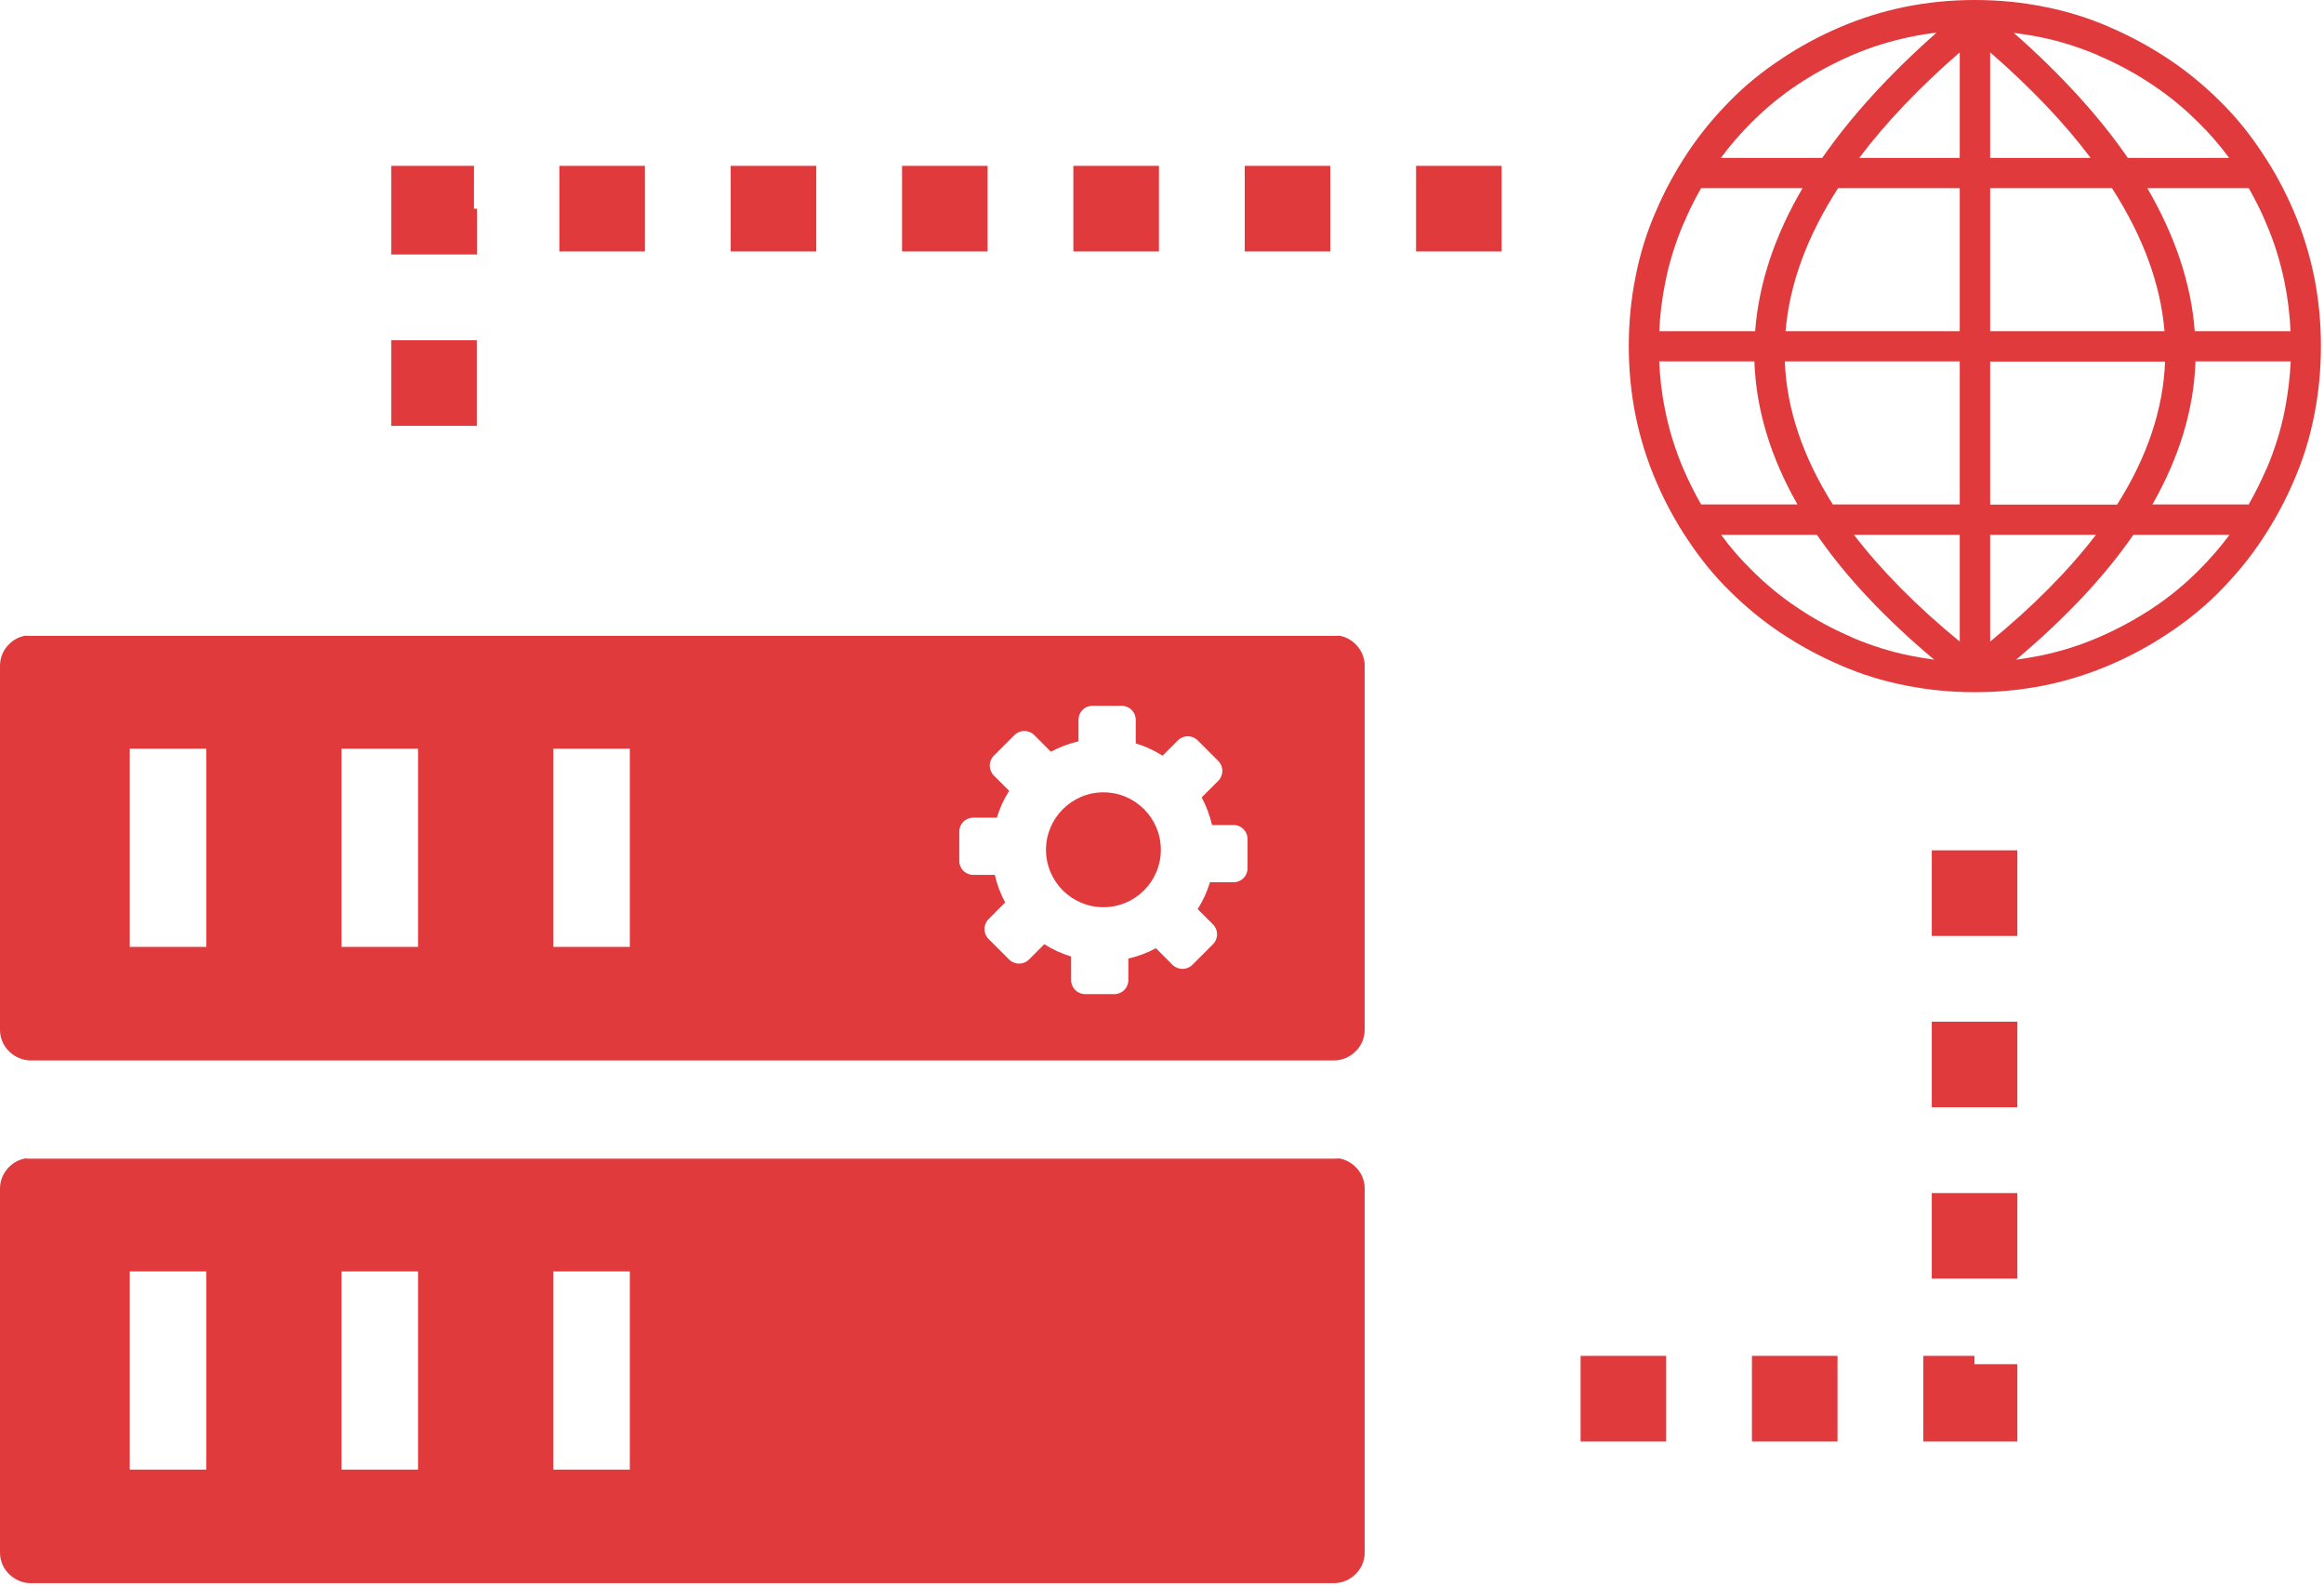 <svg width="170" height="116" viewBox="0 0 170 116" fill="none" xmlns="http://www.w3.org/2000/svg">
<path d="M147.569 68.457H141.309V62.198H147.569V68.457ZM97.988 46.5C97.85 46.5 97.725 46.514 97.587 46.514H2.239C2.1 46.514 1.962 46.514 1.838 46.5C1.382 46.583 0.967 46.804 0.663 47.121C0.249 47.522 0 48.089 0 48.697V75.325C0 75.933 0.249 76.5 0.663 76.901C1.078 77.301 1.631 77.564 2.239 77.564H97.587C98.195 77.564 98.762 77.301 99.162 76.901C99.577 76.5 99.826 75.933 99.826 75.325V48.697C99.826 48.089 99.577 47.536 99.162 47.121C98.845 46.804 98.444 46.583 97.988 46.5ZM87.61 54.155L89.116 55.661C89.517 56.062 89.517 56.712 89.116 57.112L87.9 58.328C88.246 58.964 88.494 59.641 88.66 60.346H90.236C90.802 60.346 91.258 60.802 91.258 61.368V63.51C91.258 64.077 90.802 64.533 90.236 64.533H88.508C88.301 65.224 87.997 65.887 87.61 66.495L88.729 67.615C89.13 68.015 89.13 68.665 88.729 69.065L87.223 70.572C86.822 70.972 86.173 70.972 85.772 70.572L84.556 69.356C83.92 69.701 83.243 69.95 82.539 70.116V71.691C82.539 72.257 82.083 72.714 81.516 72.714H79.374C78.808 72.714 78.352 72.257 78.352 71.691V69.964C77.661 69.756 76.997 69.452 76.389 69.065L75.27 70.185C74.869 70.585 74.22 70.585 73.819 70.185L72.313 68.678C71.912 68.278 71.912 67.628 72.313 67.228L73.529 66.011C73.183 65.376 72.935 64.699 72.769 63.994H71.194C70.627 63.994 70.171 63.538 70.171 62.971V60.83C70.171 60.263 70.627 59.807 71.194 59.807H72.921C73.128 59.116 73.432 58.453 73.819 57.845L72.7 56.725C72.299 56.325 72.299 55.675 72.7 55.275L74.206 53.768C74.607 53.367 75.256 53.367 75.657 53.768L76.873 54.984C77.495 54.653 78.172 54.39 78.891 54.224V52.649C78.891 52.082 79.347 51.626 79.913 51.626H82.055C82.621 51.626 83.078 52.082 83.078 52.649V54.376C83.768 54.584 84.432 54.888 85.04 55.275L86.159 54.155C86.56 53.754 87.209 53.754 87.61 54.155ZM80.715 57.955C83.036 57.955 84.915 59.835 84.915 62.156C84.915 64.478 83.036 66.357 80.715 66.357C78.393 66.357 76.514 64.478 76.514 62.156C76.514 59.848 78.393 57.955 80.715 57.955ZM97.988 84.736C97.85 84.736 97.725 84.75 97.587 84.75H2.239C2.1 84.75 1.962 84.75 1.838 84.736C1.382 84.819 0.967 85.054 0.663 85.358C0.249 85.772 0 86.325 0 86.933V113.561C0 114.169 0.249 114.736 0.663 115.137C1.078 115.537 1.631 115.8 2.239 115.8H97.587C98.195 115.8 98.762 115.537 99.162 115.137C99.577 114.736 99.826 114.169 99.826 113.561V86.933C99.826 86.325 99.577 85.772 99.162 85.358C98.845 85.054 98.444 84.819 97.988 84.736ZM9.493 92.999H15.09V107.495H9.493V92.999ZM24.984 92.999H30.581V107.495H24.984V92.999ZM40.475 92.999H46.071V107.495H40.475V92.999ZM9.493 54.763H15.09V69.259H9.493V54.763ZM24.984 54.763H30.581V69.259H24.984V54.763ZM40.475 54.763H46.071V69.259H40.475V54.763ZM164.276 36.896C164.345 36.896 164.428 36.896 164.483 36.91C164.953 36.094 165.381 35.224 165.782 34.312C165.796 34.298 165.796 34.284 165.81 34.27C166.39 32.888 166.846 31.465 167.136 29.973C167.357 28.812 167.509 27.651 167.565 26.435H160.6C160.476 29.973 159.412 33.455 157.449 36.896H164.276ZM163.06 39.12H156.054C153.926 42.202 151.051 45.242 147.472 48.255C148.039 48.172 148.592 48.089 149.144 47.978C150.651 47.674 152.088 47.232 153.497 46.624C154.907 46.016 156.233 45.297 157.463 44.482C158.693 43.667 159.812 42.741 160.862 41.691C161.664 40.889 162.41 40.032 163.087 39.12H163.06ZM141.489 48.255C137.896 45.242 135.036 42.202 132.907 39.12H125.901C126.565 40.032 127.311 40.889 128.126 41.691C129.176 42.741 130.296 43.667 131.526 44.482C132.742 45.297 134.068 46.016 135.492 46.624C135.505 46.638 135.519 46.638 135.533 46.652C136.915 47.232 138.338 47.688 139.831 47.978C140.383 48.089 140.936 48.172 141.503 48.255H141.489ZM124.437 36.896H131.484C129.522 33.455 128.458 29.973 128.333 26.435H121.369C121.424 27.651 121.562 28.826 121.797 29.973C122.101 31.479 122.543 32.916 123.151 34.325C123.538 35.224 123.967 36.08 124.437 36.896ZM121.383 24.224H128.389C128.651 20.756 129.798 17.273 131.857 13.763H124.437C123.967 14.579 123.538 15.435 123.165 16.334C123.151 16.347 123.151 16.361 123.138 16.375C122.557 17.757 122.101 19.18 121.811 20.673C121.576 21.833 121.424 23.008 121.383 24.224ZM125.888 11.552H133.294C135.409 8.512 138.186 5.458 141.655 2.391C141.033 2.46 140.425 2.556 139.831 2.681C138.324 2.985 136.887 3.427 135.478 4.035C134.068 4.643 132.742 5.362 131.512 6.177C130.282 6.992 129.163 7.918 128.112 8.968C127.311 9.77 126.565 10.627 125.888 11.539V11.552ZM147.293 2.391C150.775 5.458 153.552 8.512 155.653 11.552H163.06C162.396 10.64 161.65 9.784 160.835 8.982C159.785 7.932 158.665 7.006 157.435 6.191C156.219 5.375 154.893 4.657 153.47 4.049C153.456 4.035 153.442 4.035 153.428 4.021C152.046 3.441 150.623 2.985 149.13 2.695C148.522 2.57 147.914 2.487 147.306 2.404V2.391H147.293ZM164.497 13.763H157.076C159.121 17.273 160.282 20.756 160.545 24.224H167.551C167.495 23.008 167.357 21.833 167.122 20.686C166.818 19.18 166.376 17.743 165.768 16.334C165.395 15.435 164.967 14.592 164.497 13.763ZM139.375 0.497C141.019 0.166 142.719 0 144.46 0C146.201 0 147.901 0.166 149.545 0.497C151.176 0.815 152.737 1.299 154.271 1.962C154.285 1.962 154.312 1.976 154.326 1.99C155.846 2.639 157.283 3.427 158.638 4.325C159.992 5.223 161.236 6.26 162.383 7.393C163.543 8.526 164.552 9.784 165.45 11.138C166.362 12.492 167.136 13.929 167.786 15.449C168.449 16.997 168.946 18.6 169.278 20.23C169.61 21.875 169.775 23.575 169.775 25.316C169.775 27.057 169.61 28.756 169.278 30.401C168.96 32.032 168.477 33.593 167.813 35.127C167.813 35.141 167.799 35.168 167.786 35.182C167.136 36.716 166.348 38.139 165.45 39.494C164.552 40.848 163.516 42.092 162.383 43.238C161.249 44.399 159.992 45.408 158.638 46.306C157.283 47.218 155.846 47.992 154.326 48.642C152.779 49.305 151.176 49.802 149.545 50.134C147.901 50.466 146.201 50.631 144.46 50.631C142.719 50.631 141.019 50.466 139.375 50.134C137.744 49.816 136.182 49.333 134.649 48.669C134.635 48.669 134.607 48.655 134.593 48.642C133.073 47.992 131.636 47.204 130.282 46.306C128.928 45.408 127.684 44.372 126.537 43.238C125.376 42.105 124.368 40.848 123.469 39.494C122.557 38.139 121.783 36.702 121.134 35.182C120.471 33.635 119.973 32.032 119.642 30.401C119.31 28.756 119.144 27.057 119.144 25.316C119.144 23.575 119.31 21.875 119.642 20.23C119.959 18.6 120.443 17.038 121.106 15.505C121.106 15.491 121.12 15.463 121.134 15.449C121.783 13.915 122.571 12.492 123.469 11.138C124.368 9.784 125.404 8.54 126.537 7.393C127.67 6.232 128.928 5.223 130.282 4.325C131.636 3.413 133.073 2.639 134.593 1.99C136.141 1.327 137.73 0.829 139.375 0.497ZM145.579 3.828V11.552H152.931C151.01 8.996 148.564 6.426 145.579 3.828ZM145.579 13.763V24.224H158.334C158.043 20.783 156.772 17.315 154.492 13.763H145.579ZM145.579 26.449V36.91H154.865C157.062 33.441 158.237 29.959 158.375 26.449H145.579ZM145.579 39.12V46.928C148.73 44.344 151.314 41.732 153.318 39.12H145.579ZM143.354 46.928V39.12H135.616C137.62 41.732 140.204 44.344 143.354 46.928ZM143.354 36.896V26.435H130.558C130.696 29.945 131.885 33.427 134.068 36.896H143.354ZM143.354 24.224V13.763H134.455C132.175 17.301 130.904 20.783 130.614 24.224H143.354ZM143.354 11.552V3.828C140.369 6.426 137.924 8.996 136.003 11.552H143.354ZM34.878 31.147H28.618V24.887H34.878V31.147ZM34.878 18.614H28.618V15.256V12.133H31.755H34.671V15.27H34.892V18.614H34.878ZM40.917 18.393V12.133H47.177V18.393H40.917ZM53.45 18.393V12.133H59.71V18.393H53.45ZM65.984 18.393V12.133H72.244V18.393H65.984ZM78.517 18.393V12.133H84.777V18.393H78.517ZM91.051 18.393V12.133H97.311V18.393H91.051ZM103.584 18.393V12.133H109.844V18.393H103.584ZM115.62 105.436V99.176H121.88V105.436H115.62ZM128.154 105.436V99.176H134.414V105.436H128.154ZM140.687 105.436V99.176H144.432V99.784H147.569V102.299V105.436H144.432H140.687ZM147.569 93.524H141.309V87.265H147.569V93.524ZM147.569 80.991H141.309V74.731H147.569V80.991Z" fill="#E03A3C"/>
</svg>
